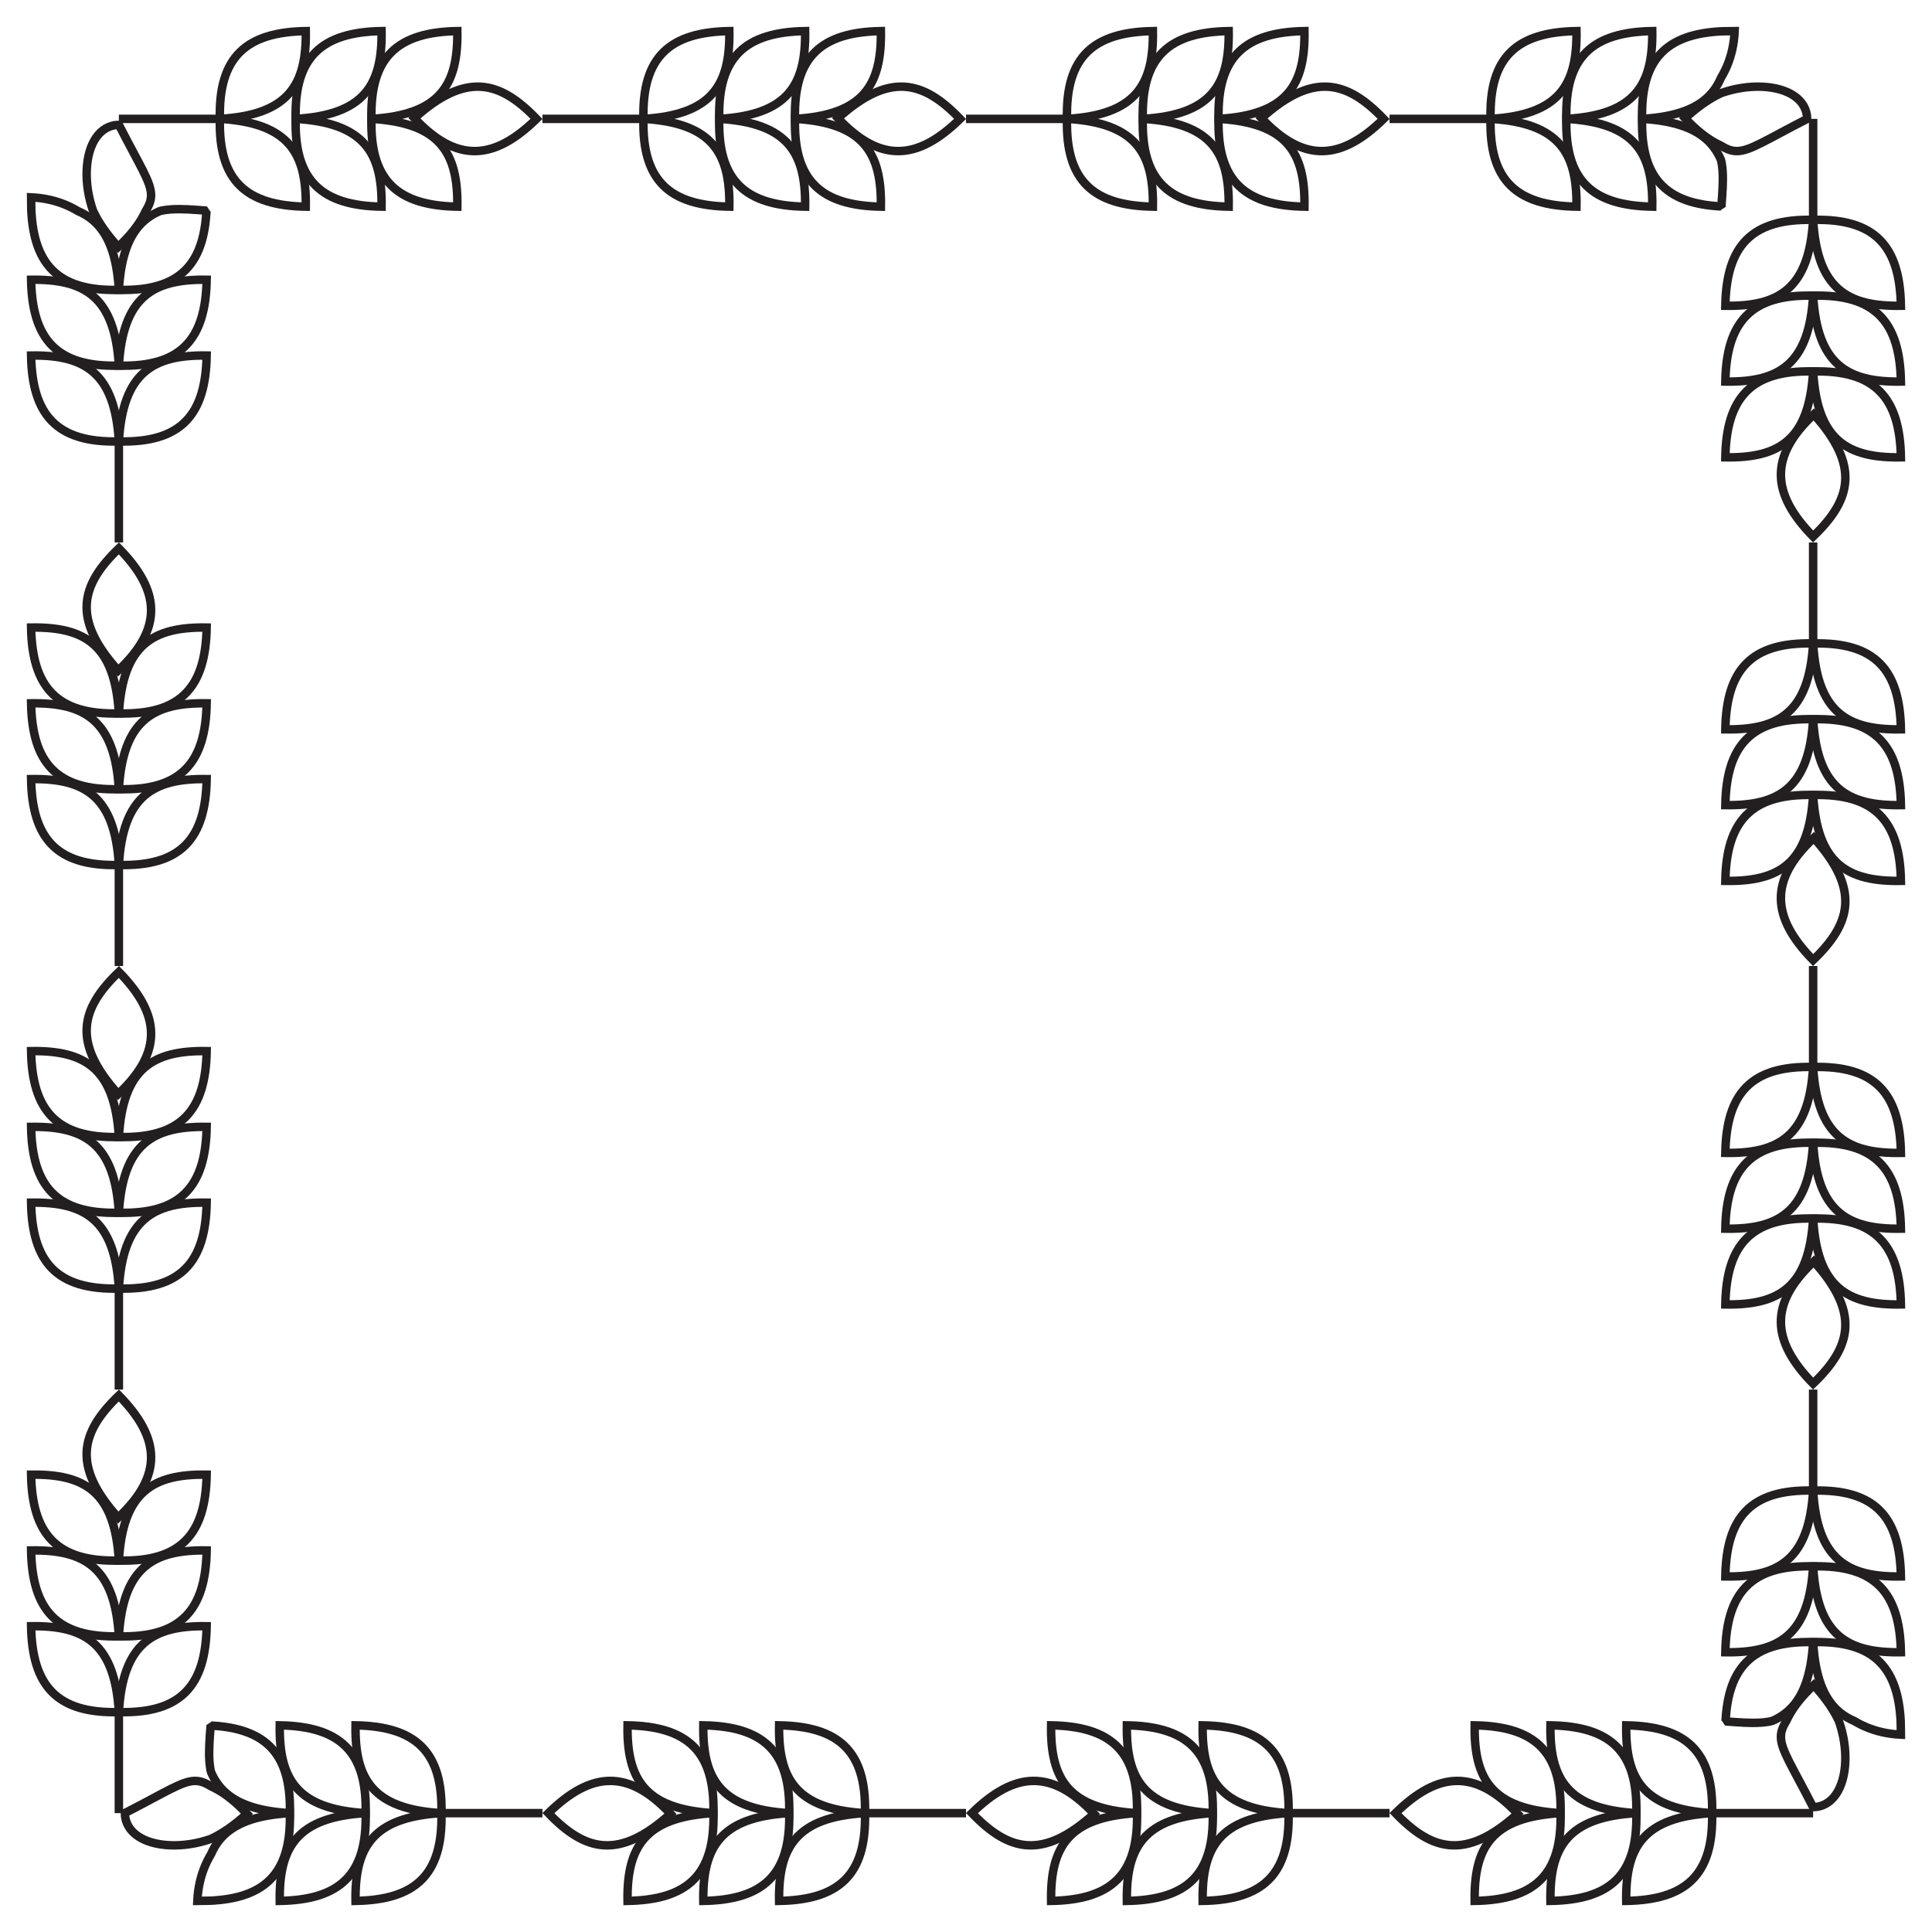 <?xml version="1.0" encoding="utf-8"?>
<svg version="1.1" id="Layer_1" xmlns="http://www.w3.org/2000/svg" xmlns:xlink="http://www.w3.org/1999/xlink" x="0px" y="0px"
	 viewBox="0 0 1653.221 1653.221" enable-background="new 0 0 1653.221 1653.221" xml:space="preserve">
<g>
	<g>
		<g>
			<path fill="none" stroke="#231F20" stroke-width="7.249" stroke-miterlimit="1.5" d="M101.715,1465.05
				c53.15,1.369,74.274-22.691,75.125-73.488C130.994,1390.846,105.101,1406.205,101.715,1465.05z"/>
			<path fill="none" stroke="#231F20" stroke-width="7.249" stroke-miterlimit="1.5" d="M101.715,1400.2
				c53.15,1.391,74.274-22.67,75.125-73.488C130.994,1326.017,105.101,1341.355,101.715,1400.2z"/>
			<path fill="none" stroke="#231F20" stroke-width="7.249" stroke-miterlimit="1.5" d="M101.715,1335.371
				c53.15,1.369,74.274-22.691,75.125-73.488C130.994,1261.167,105.101,1276.526,101.715,1335.371z"/>
			<path fill="none" stroke="#231F20" stroke-width="7.249" stroke-miterlimit="1.5" d="M101.736,1194.126
				c-32.921,31.561-40.246,60.531-0.596,104.523C139.703,1262.431,137.446,1230.638,101.736,1194.126z"/>
			<path fill="none" stroke="#231F20" stroke-width="7.249" stroke-miterlimit="1.5" d="M26.611,1391.562
				c45.825-0.716,71.718,14.643,75.104,73.488C48.565,1466.42,27.462,1442.359,26.611,1391.562z"/>
			<path fill="none" stroke="#231F20" stroke-width="7.249" stroke-miterlimit="1.5" d="M26.611,1326.712
				c45.825-0.695,71.718,14.643,75.104,73.488C48.565,1401.591,27.462,1377.53,26.611,1326.712z"/>
			<path fill="none" stroke="#231F20" stroke-width="7.249" stroke-miterlimit="1.5" d="M26.611,1261.883
				c45.825-0.716,71.718,14.643,75.104,73.488C48.565,1336.741,27.462,1312.68,26.611,1261.883z"/>
		</g>
		
			<line fill="none" stroke="#231F20" stroke-width="7.249" stroke-miterlimit="1.5" x1="101.715" y1="1551.506" x2="101.715" y2="1465.05"/>
	</g>
	<g>
		<g>
			<path fill="none" stroke="#231F20" stroke-width="7.249" stroke-miterlimit="1.5" d="M101.715,1102.608
				c53.15,1.37,74.274-22.691,75.125-73.488C130.994,1028.403,105.101,1043.762,101.715,1102.608z"/>
			<path fill="none" stroke="#231F20" stroke-width="7.249" stroke-miterlimit="1.5" d="M101.715,1037.758
				c53.15,1.391,74.274-22.67,75.125-73.488C130.994,963.574,105.101,978.912,101.715,1037.758z"/>
			<path fill="none" stroke="#231F20" stroke-width="7.249" stroke-miterlimit="1.5" d="M101.715,972.929
				c53.15,1.369,74.274-22.691,75.125-73.488C130.994,898.724,105.101,914.083,101.715,972.929z"/>
			<path fill="none" stroke="#231F20" stroke-width="7.249" stroke-miterlimit="1.5" d="M101.736,831.683
				c-32.921,31.561-40.246,60.531-0.596,104.523C139.703,899.988,137.446,868.195,101.736,831.683z"/>
			<path fill="none" stroke="#231F20" stroke-width="7.249" stroke-miterlimit="1.5" d="M26.611,1029.12
				c45.825-0.716,71.718,14.643,75.104,73.488C48.565,1103.977,27.462,1079.917,26.611,1029.12z"/>
			<path fill="none" stroke="#231F20" stroke-width="7.249" stroke-miterlimit="1.5" d="M26.611,964.27
				c45.825-0.695,71.718,14.643,75.104,73.488C48.565,1039.148,27.462,1015.088,26.611,964.27z"/>
			<path fill="none" stroke="#231F20" stroke-width="7.249" stroke-miterlimit="1.5" d="M26.611,899.441
				c45.825-0.716,71.718,14.643,75.104,73.488C48.565,974.298,27.462,950.238,26.611,899.441z"/>
		</g>
		
			<line fill="none" stroke="#231F20" stroke-width="7.249" stroke-miterlimit="1.5" x1="101.715" y1="1189.053" x2="101.715" y2="1102.608"/>
	</g>
	<g>
		<g>
			<path fill="none" stroke="#231F20" stroke-width="7.249" stroke-miterlimit="1.5" d="M101.715,740.165
				c53.15,1.369,74.274-22.691,75.125-73.488C130.994,665.961,105.101,681.32,101.715,740.165z"/>
			<path fill="none" stroke="#231F20" stroke-width="7.249" stroke-miterlimit="1.5" d="M101.715,675.315
				c53.15,1.391,74.274-22.67,75.125-73.488C130.994,601.132,105.101,616.47,101.715,675.315z"/>
			<path fill="none" stroke="#231F20" stroke-width="7.249" stroke-miterlimit="1.5" d="M101.715,610.486
				c53.15,1.369,74.274-22.691,75.125-73.488C130.994,536.282,105.101,551.641,101.715,610.486z"/>
			<path fill="none" stroke="#231F20" stroke-width="7.249" stroke-miterlimit="1.5" d="M101.736,469.241
				c-32.921,31.561-40.246,60.531-0.596,104.523C139.703,537.546,137.446,505.753,101.736,469.241z"/>
			<path fill="none" stroke="#231F20" stroke-width="7.249" stroke-miterlimit="1.5" d="M26.611,666.677
				c45.825-0.716,71.718,14.643,75.104,73.488C48.565,741.535,27.462,717.474,26.611,666.677z"/>
			<path fill="none" stroke="#231F20" stroke-width="7.249" stroke-miterlimit="1.5" d="M26.611,601.827
				c45.825-0.695,71.718,14.643,75.104,73.488C48.565,676.706,27.462,652.645,26.611,601.827z"/>
			<path fill="none" stroke="#231F20" stroke-width="7.249" stroke-miterlimit="1.5" d="M26.611,536.998
				c45.825-0.716,71.718,14.643,75.104,73.488C48.565,611.856,27.462,587.795,26.611,536.998z"/>
		</g>
		
			<line fill="none" stroke="#231F20" stroke-width="7.249" stroke-miterlimit="1.5" x1="101.715" y1="826.611" x2="101.715" y2="740.165"/>
	</g>
	<g>
		<g>
			<path fill="none" stroke="#231F20" stroke-width="7.249" stroke-miterlimit="1.5" d="M101.715,377.723
				c53.15,1.369,74.274-22.691,75.125-73.488C130.994,303.518,105.101,318.877,101.715,377.723z"/>
			<path fill="none" stroke="#231F20" stroke-width="7.249" stroke-miterlimit="1.5" d="M101.715,312.873
				c53.15,1.391,74.274-22.67,75.125-73.488C130.994,238.689,105.101,254.027,101.715,312.873z"/>
			<path fill="none" stroke="#231F20" stroke-width="7.249" stroke-miterlimit="1.5" d="M101.715,248.044
				c26.575,0.685,45.143-4.988,57.175-17.182c6.016-6.097,10.397-13.824,13.327-23.201c1.465-4.689,2.568-9.79,3.331-15.307
				c0.381-2.758,0.678-5.62,0.893-8.587c0.048-0.742,0.097-1.49,0.146-2.244l0.032-0.567l0.015-0.285l0.007-0.142
				c0.002-0.01,0.005-0.007,0.007-0.011l0.054-0.056c0.067-0.073,0.113-0.145,0.14-0.217c-11.462-0.877-21.676-1.691-30.604-1.054
				c-2.232,0.159-4.383,0.408-6.454,0.767c-1.035,0.2-2.05,0.34-3.045,0.67c-0.995,0.424-1.969,0.873-2.923,1.348
				c-3.815,1.899-7.304,4.211-10.461,6.987C110.728,200.07,103.408,218.621,101.715,248.044z"/>
			<path fill="none" stroke="#231F20" stroke-width="7.249" stroke-miterlimit="1.5" d="M101.736,106.808
				c-8.23,0.188-14.861,4.188-19.557,10.981c-4.697,6.782-7.46,16.389-7.955,27.49c-0.248,5.544,0.072,11.453,1,17.491
				c0.464,3.018,1.08,6.068,1.854,9.113c0.387,1.522,0.813,3.044,1.279,4.559c0.233,0.758,0.476,1.514,0.729,2.267
				c0.128,0.374,0.257,0.75,0.387,1.129c0.132,0.379,0.266,0.77,0.403,1.03c4.375,9.395,11.351,19.454,21.263,30.452
				c9.641-9.054,16.73-17.832,21.384-26.476c1.163-2.081,2.174-4.615,3.035-5.813c0.861-1.474,1.571-2.877,2.132-4.249
				c1.123-2.743,1.651-5.358,1.599-8.142C129.083,155.487,119.591,141.727,101.736,106.808z"/>
			<path fill="none" stroke="#231F20" stroke-width="7.249" stroke-miterlimit="1.5" d="M26.611,304.234
				c45.825-0.716,71.718,14.643,75.104,73.488C48.565,379.092,27.462,355.031,26.611,304.234z"/>
			<path fill="none" stroke="#231F20" stroke-width="7.249" stroke-miterlimit="1.5" d="M26.611,239.384
				c45.825-0.695,71.718,14.643,75.104,73.488C48.565,314.263,27.462,290.202,26.611,239.384z"/>
			<path fill="none" stroke="#231F20" stroke-width="7.249" stroke-miterlimit="1.5" d="M26.611,168.866
				c11.456,0.518,21.667,2.984,30.591,6.864c2.231,0.97,4.382,2.03,6.452,3.172c1.035,0.55,2.049,1.209,3.044,1.727
				c0.994,0.424,1.968,0.873,2.922,1.348c3.814,1.899,7.302,4.211,10.458,6.987c12.625,11.106,19.945,29.657,21.637,59.08
				c-26.575,0.685-45.138-4.988-57.164-17.182c-6.013-6.097-10.392-13.824-13.32-23.201c-1.464-4.689-2.566-9.79-3.328-15.307
				c-0.381-2.758-0.677-5.62-0.892-8.587c-0.048-0.742-0.097-1.49-0.145-2.244l-0.032-0.567l-0.015-0.285l-0.015-0.417
				c-0.018-0.743-0.036-1.489-0.054-2.238C26.684,175.02,26.637,171.968,26.611,168.866z"/>
		</g>
		
			<line fill="none" stroke="#231F20" stroke-width="7.249" stroke-miterlimit="1.5" x1="101.715" y1="464.168" x2="101.715" y2="377.723"/>
	</g>
	<g>
		<g>
			<path fill="none" stroke="#231F20" stroke-width="7.249" stroke-miterlimit="1.5" d="M188.171,101.715
				c-1.37,53.15,22.691,74.274,73.488,75.125C262.376,130.994,247.016,105.101,188.171,101.715L188.171,101.715z"/>
			<path fill="none" stroke="#231F20" stroke-width="7.249" stroke-miterlimit="1.5" d="M253.021,101.715
				c-1.391,53.15,22.67,74.274,73.488,75.125C327.204,130.994,311.866,105.101,253.021,101.715L253.021,101.715z"/>
			<path fill="none" stroke="#231F20" stroke-width="7.249" stroke-miterlimit="1.5" d="M317.85,101.715
				c-1.369,53.15,22.691,74.274,73.488,75.125C392.054,130.994,376.695,105.101,317.85,101.715L317.85,101.715z"/>
			<path fill="none" stroke="#231F20" stroke-width="7.249" stroke-miterlimit="1.5" d="M459.096,101.736
				c-31.561-32.921-60.531-40.246-104.523-0.596C390.79,139.703,422.583,137.446,459.096,101.736z"/>
			<path fill="none" stroke="#231F20" stroke-width="7.249" stroke-miterlimit="1.5" d="M261.659,26.611
				c0.716,45.825-14.643,71.718-73.488,75.104C186.802,48.565,210.862,27.462,261.659,26.611z"/>
			<path fill="none" stroke="#231F20" stroke-width="7.249" stroke-miterlimit="1.5" d="M326.509,26.611
				c0.695,45.825-14.643,71.718-73.488,75.104C251.63,48.565,275.691,27.462,326.509,26.611z"/>
			<path fill="none" stroke="#231F20" stroke-width="7.249" stroke-miterlimit="1.5" d="M391.338,26.611
				c0.716,45.825-14.643,71.718-73.488,75.104C316.48,48.565,340.541,27.462,391.338,26.611z"/>
		</g>
		
			<line fill="none" stroke="#231F20" stroke-width="7.249" stroke-miterlimit="1.5" x1="101.715" y1="101.715" x2="188.171" y2="101.715"/>
	</g>
	<g>
		<g>
			<path fill="none" stroke="#231F20" stroke-width="7.249" stroke-miterlimit="1.5" d="M550.614,101.715
				c-1.37,53.15,22.691,74.274,73.488,75.125C624.818,130.994,609.459,105.101,550.614,101.715L550.614,101.715z"/>
			<path fill="none" stroke="#231F20" stroke-width="7.249" stroke-miterlimit="1.5" d="M615.464,101.715
				c-1.391,53.15,22.67,74.274,73.488,75.125C689.647,130.994,674.309,105.101,615.464,101.715L615.464,101.715z"/>
			<path fill="none" stroke="#231F20" stroke-width="7.249" stroke-miterlimit="1.5" d="M680.292,101.715
				c-1.369,53.15,22.691,74.274,73.488,75.125C754.497,130.994,739.138,105.101,680.292,101.715L680.292,101.715z"/>
			<path fill="none" stroke="#231F20" stroke-width="7.249" stroke-miterlimit="1.5" d="M821.538,101.736
				c-31.561-32.921-60.531-40.246-104.523-0.596C753.233,139.703,785.026,137.446,821.538,101.736z"/>
			<path fill="none" stroke="#231F20" stroke-width="7.249" stroke-miterlimit="1.5" d="M624.102,26.611
				c0.716,45.825-14.643,71.718-73.488,75.104C549.244,48.565,573.305,27.462,624.102,26.611z"/>
			<path fill="none" stroke="#231F20" stroke-width="7.249" stroke-miterlimit="1.5" d="M688.952,26.611
				c0.695,45.825-14.643,71.718-73.488,75.104C614.073,48.565,638.134,27.462,688.952,26.611z"/>
			<path fill="none" stroke="#231F20" stroke-width="7.249" stroke-miterlimit="1.5" d="M753.781,26.611
				c0.716,45.825-14.643,71.718-73.488,75.104C678.923,48.565,702.984,27.462,753.781,26.611z"/>
		</g>
		
			<line fill="none" stroke="#231F20" stroke-width="7.249" stroke-miterlimit="1.5" x1="464.168" y1="101.715" x2="550.614" y2="101.715"/>
	</g>
	<g>
		<g>
			<path fill="none" stroke="#231F20" stroke-width="7.249" stroke-miterlimit="1.5" d="M913.056,101.715
				c-1.369,53.15,22.691,74.274,73.488,75.125C987.261,130.994,971.901,105.101,913.056,101.715L913.056,101.715z"/>
			<path fill="none" stroke="#231F20" stroke-width="7.249" stroke-miterlimit="1.5" d="M977.906,101.715
				c-1.391,53.15,22.67,74.274,73.488,75.125C1052.09,130.994,1036.751,105.101,977.906,101.715L977.906,101.715z"/>
			<path fill="none" stroke="#231F20" stroke-width="7.249" stroke-miterlimit="1.5" d="M1042.735,101.715
				c-1.37,53.15,22.691,74.274,73.488,75.125C1116.94,130.994,1101.58,105.101,1042.735,101.715L1042.735,101.715z"/>
			<path fill="none" stroke="#231F20" stroke-width="7.249" stroke-miterlimit="1.5" d="M1183.981,101.736
				c-31.561-32.921-60.531-40.246-104.523-0.596C1115.675,139.703,1147.468,137.446,1183.981,101.736z"/>
			<path fill="none" stroke="#231F20" stroke-width="7.249" stroke-miterlimit="1.5" d="M986.544,26.611
				c0.716,45.825-14.643,71.718-73.488,75.104C911.687,48.565,935.747,27.462,986.544,26.611z"/>
			<path fill="none" stroke="#231F20" stroke-width="7.249" stroke-miterlimit="1.5" d="M1051.394,26.611
				c0.695,45.825-14.643,71.718-73.488,75.104C976.516,48.565,1000.576,27.462,1051.394,26.611z"/>
			<path fill="none" stroke="#231F20" stroke-width="7.249" stroke-miterlimit="1.5" d="M1116.223,26.611
				c0.716,45.825-14.643,71.718-73.488,75.104C1041.366,48.565,1065.426,27.462,1116.223,26.611z"/>
		</g>
		
			<line fill="none" stroke="#231F20" stroke-width="7.249" stroke-miterlimit="1.5" x1="826.611" y1="101.715" x2="913.056" y2="101.715"/>
	</g>
	<g>
		<g>
			<path fill="none" stroke="#231F20" stroke-width="7.249" stroke-miterlimit="1.5" d="M1275.499,101.715
				c-1.369,53.15,22.691,74.274,73.488,75.125C1349.703,130.994,1334.344,105.101,1275.499,101.715L1275.499,101.715z"/>
			<path fill="none" stroke="#231F20" stroke-width="7.249" stroke-miterlimit="1.5" d="M1340.349,101.715
				c-1.391,53.15,22.67,74.274,73.488,75.125C1414.532,130.994,1399.194,105.101,1340.349,101.715L1340.349,101.715z"/>
			<path fill="none" stroke="#231F20" stroke-width="7.249" stroke-miterlimit="1.5" d="M1405.178,101.715
				c-0.685,26.575,4.988,45.143,17.182,57.175c6.097,6.016,13.824,10.397,23.202,13.327c4.689,1.465,9.79,2.568,15.307,3.331
				c2.758,0.381,5.62,0.678,8.587,0.892c0.742,0.048,1.49,0.097,2.244,0.146l0.567,0.032l0.284,0.015l0.142,0.007
				c0.01,0.002,0.007,0.005,0.011,0.007l0.056,0.054c0.073,0.067,0.145,0.113,0.217,0.14c0.877-11.462,1.691-21.676,1.054-30.604
				c-0.159-2.232-0.408-4.383-0.767-6.454c-0.2-1.035-0.34-2.05-0.67-3.045c-0.424-0.995-0.873-1.969-1.348-2.923
				c-1.899-3.815-4.21-7.304-6.987-10.461C1453.151,110.728,1434.6,103.408,1405.178,101.715L1405.178,101.715z"/>
			<path fill="none" stroke="#231F20" stroke-width="7.249" stroke-miterlimit="1.5" d="M1546.413,101.736
				c-0.188-8.23-4.188-14.861-10.981-19.557c-6.782-4.697-16.389-7.46-27.49-7.955c-5.544-0.248-11.453,0.072-17.491,1
				c-3.018,0.464-6.068,1.08-9.113,1.854c-1.523,0.387-3.044,0.813-4.559,1.279c-0.758,0.233-1.514,0.476-2.267,0.729
				c-0.374,0.128-0.75,0.257-1.129,0.387c-0.379,0.132-0.77,0.266-1.03,0.403c-9.396,4.375-19.454,11.351-30.453,21.263
				c9.054,9.641,17.832,16.73,26.476,21.384c2.081,1.163,4.615,2.174,5.813,3.035c1.474,0.861,2.877,1.571,4.249,2.132
				c2.743,1.123,5.358,1.651,8.142,1.599C1497.734,129.083,1511.495,119.591,1546.413,101.736z"/>
			<path fill="none" stroke="#231F20" stroke-width="7.249" stroke-miterlimit="1.5" d="M1348.987,26.611
				c0.716,45.825-14.643,71.718-73.488,75.104C1274.129,48.565,1298.19,27.462,1348.987,26.611z"/>
			<path fill="none" stroke="#231F20" stroke-width="7.249" stroke-miterlimit="1.5" d="M1413.837,26.611
				c0.695,45.825-14.643,71.718-73.488,75.104C1338.958,48.565,1363.019,27.462,1413.837,26.611z"/>
			<path fill="none" stroke="#231F20" stroke-width="7.249" stroke-miterlimit="1.5" d="M1484.356,26.611
				c-0.518,11.456-2.984,21.667-6.864,30.591c-0.97,2.231-2.03,4.382-3.172,6.452c-0.55,1.035-1.209,2.05-1.728,3.044
				c-0.424,0.994-0.873,1.968-1.348,2.922c-1.899,3.814-4.21,7.302-6.987,10.458c-11.106,12.625-29.657,19.945-59.08,21.637
				c-0.685-26.575,4.988-45.138,17.182-57.164c6.097-6.013,13.824-10.392,23.202-13.32c4.689-1.464,9.79-2.566,15.307-3.328
				c2.758-0.381,5.62-0.677,8.587-0.892c0.742-0.048,1.49-0.097,2.244-0.145l0.567-0.032l0.284-0.015l0.417-0.015
				c0.743-0.018,1.489-0.036,2.238-0.054C1478.202,26.684,1481.253,26.637,1484.356,26.611z"/>
		</g>
		
			<line fill="none" stroke="#231F20" stroke-width="7.249" stroke-miterlimit="1.5" x1="1189.053" y1="101.715" x2="1275.499" y2="101.715"/>
	</g>
	<g>
		<g>
			<path fill="none" stroke="#231F20" stroke-width="7.249" stroke-miterlimit="1.5" d="M1551.507,188.171
				c-53.15-1.369-74.274,22.691-75.126,73.488C1522.227,262.376,1548.121,247.016,1551.507,188.171z"/>
			<path fill="none" stroke="#231F20" stroke-width="7.249" stroke-miterlimit="1.5" d="M1551.507,253.021
				c-53.15-1.391-74.274,22.67-75.126,73.488C1522.227,327.204,1548.121,311.866,1551.507,253.021z"/>
			<path fill="none" stroke="#231F20" stroke-width="7.249" stroke-miterlimit="1.5" d="M1551.507,317.85
				c-53.15-1.369-74.274,22.691-75.126,73.488C1522.227,392.054,1548.121,376.695,1551.507,317.85z"/>
			<path fill="none" stroke="#231F20" stroke-width="7.249" stroke-miterlimit="1.5" d="M1551.485,459.096
				c32.921-31.561,40.246-60.531,0.596-104.523C1513.518,390.79,1515.775,422.583,1551.485,459.096z"/>
			<path fill="none" stroke="#231F20" stroke-width="7.249" stroke-miterlimit="1.5" d="M1626.611,261.659
				c-45.825,0.716-71.718-14.643-75.104-73.488C1604.656,186.802,1625.759,210.862,1626.611,261.659z"/>
			<path fill="none" stroke="#231F20" stroke-width="7.249" stroke-miterlimit="1.5" d="M1626.611,326.509
				c-45.825,0.695-71.718-14.643-75.104-73.488C1604.656,251.63,1625.759,275.691,1626.611,326.509z"/>
			<path fill="none" stroke="#231F20" stroke-width="7.249" stroke-miterlimit="1.5" d="M1626.611,391.338
				c-45.825,0.716-71.718-14.643-75.104-73.488C1604.656,316.48,1625.759,340.541,1626.611,391.338z"/>
		</g>
		
			<line fill="none" stroke="#231F20" stroke-width="7.249" stroke-miterlimit="1.5" x1="1551.507" y1="101.715" x2="1551.507" y2="188.171"/>
	</g>
	<g>
		<g>
			<path fill="none" stroke="#231F20" stroke-width="7.249" stroke-miterlimit="1.5" d="M1551.507,550.614
				c-53.15-1.369-74.274,22.691-75.126,73.488C1522.227,624.818,1548.121,609.459,1551.507,550.614z"/>
			<path fill="none" stroke="#231F20" stroke-width="7.249" stroke-miterlimit="1.5" d="M1551.507,615.464
				c-53.15-1.391-74.274,22.67-75.126,73.488C1522.227,689.647,1548.121,674.309,1551.507,615.464z"/>
			<path fill="none" stroke="#231F20" stroke-width="7.249" stroke-miterlimit="1.5" d="M1551.507,680.292
				c-53.15-1.369-74.274,22.691-75.126,73.488C1522.227,754.497,1548.121,739.138,1551.507,680.292z"/>
			<path fill="none" stroke="#231F20" stroke-width="7.249" stroke-miterlimit="1.5" d="M1551.485,821.538
				c32.921-31.561,40.246-60.531,0.596-104.523C1513.518,753.233,1515.775,785.026,1551.485,821.538z"/>
			<path fill="none" stroke="#231F20" stroke-width="7.249" stroke-miterlimit="1.5" d="M1626.611,624.102
				c-45.825,0.716-71.718-14.643-75.104-73.488C1604.656,549.244,1625.759,573.305,1626.611,624.102z"/>
			<path fill="none" stroke="#231F20" stroke-width="7.249" stroke-miterlimit="1.5" d="M1626.611,688.952
				c-45.825,0.695-71.718-14.643-75.104-73.488C1604.656,614.073,1625.759,638.134,1626.611,688.952z"/>
			<path fill="none" stroke="#231F20" stroke-width="7.249" stroke-miterlimit="1.5" d="M1626.611,753.781
				c-45.825,0.716-71.718-14.643-75.104-73.488C1604.656,678.923,1625.759,702.984,1626.611,753.781z"/>
		</g>
		
			<line fill="none" stroke="#231F20" stroke-width="7.249" stroke-miterlimit="1.5" x1="1551.507" y1="464.168" x2="1551.507" y2="550.614"/>
	</g>
	<g>
		<g>
			<path fill="none" stroke="#231F20" stroke-width="7.249" stroke-miterlimit="1.5" d="M1551.507,913.056
				c-53.15-1.37-74.274,22.691-75.126,73.488C1522.227,987.261,1548.121,971.902,1551.507,913.056z"/>
			<path fill="none" stroke="#231F20" stroke-width="7.249" stroke-miterlimit="1.5" d="M1551.507,977.906
				c-53.15-1.391-74.274,22.67-75.126,73.488C1522.227,1052.09,1548.121,1036.751,1551.507,977.906z"/>
			<path fill="none" stroke="#231F20" stroke-width="7.249" stroke-miterlimit="1.5" d="M1551.507,1042.735
				c-53.15-1.37-74.274,22.691-75.126,73.488C1522.227,1116.94,1548.121,1101.58,1551.507,1042.735z"/>
			<path fill="none" stroke="#231F20" stroke-width="7.249" stroke-miterlimit="1.5" d="M1551.485,1183.981
				c32.921-31.561,40.246-60.531,0.596-104.523C1513.518,1115.675,1515.775,1147.468,1551.485,1183.981z"/>
			<path fill="none" stroke="#231F20" stroke-width="7.249" stroke-miterlimit="1.5" d="M1626.611,986.544
				c-45.825,0.716-71.718-14.643-75.104-73.488C1604.656,911.687,1625.759,935.747,1626.611,986.544z"/>
			<path fill="none" stroke="#231F20" stroke-width="7.249" stroke-miterlimit="1.5" d="M1626.611,1051.394
				c-45.825,0.695-71.718-14.643-75.104-73.488C1604.656,976.516,1625.759,1000.576,1626.611,1051.394z"/>
			<path fill="none" stroke="#231F20" stroke-width="7.249" stroke-miterlimit="1.5" d="M1626.611,1116.223
				c-45.825,0.716-71.718-14.643-75.104-73.488C1604.656,1041.366,1625.759,1065.426,1626.611,1116.223z"/>
		</g>
		
			<line fill="none" stroke="#231F20" stroke-width="7.249" stroke-miterlimit="1.5" x1="1551.507" y1="826.611" x2="1551.507" y2="913.056"/>
	</g>
	<g>
		<g>
			<path fill="none" stroke="#231F20" stroke-width="7.249" stroke-miterlimit="1.5" d="M1551.507,1275.499
				c-53.15-1.369-74.274,22.691-75.126,73.488C1522.227,1349.703,1548.121,1334.344,1551.507,1275.499z"/>
			<path fill="none" stroke="#231F20" stroke-width="7.249" stroke-miterlimit="1.5" d="M1551.507,1340.349
				c-53.15-1.391-74.274,22.67-75.126,73.488C1522.227,1414.532,1548.121,1399.194,1551.507,1340.349z"/>
			<path fill="none" stroke="#231F20" stroke-width="7.249" stroke-miterlimit="1.5" d="M1551.507,1405.178
				c-26.575-0.685-45.144,4.988-57.175,17.182c-6.016,6.097-10.397,13.824-13.327,23.202c-1.465,4.689-2.568,9.79-3.331,15.307
				c-0.381,2.758-0.678,5.62-0.892,8.587c-0.048,0.742-0.097,1.49-0.146,2.244l-0.032,0.567l-0.015,0.284l-0.007,0.142
				c-0.002,0.01-0.005,0.007-0.007,0.011l-0.054,0.056c-0.067,0.073-0.113,0.145-0.14,0.217c11.462,0.877,21.676,1.691,30.604,1.054
				c2.232-0.159,4.383-0.408,6.454-0.767c1.035-0.2,2.05-0.34,3.045-0.67c0.995-0.424,1.969-0.873,2.923-1.348
				c3.815-1.899,7.304-4.21,10.461-6.987C1542.494,1453.151,1549.814,1434.6,1551.507,1405.178z"/>
			<path fill="none" stroke="#231F20" stroke-width="7.249" stroke-miterlimit="1.5" d="M1551.485,1546.413
				c8.23-0.188,14.861-4.188,19.557-10.981c4.697-6.782,7.459-16.389,7.955-27.49c0.248-5.544-0.072-11.453-1-17.491
				c-0.464-3.018-1.08-6.068-1.854-9.113c-0.387-1.523-0.813-3.044-1.279-4.559c-0.233-0.758-0.476-1.514-0.729-2.267
				c-0.128-0.374-0.257-0.75-0.387-1.129c-0.132-0.379-0.266-0.77-0.402-1.03c-4.375-9.396-11.351-19.454-21.263-30.453
				c-9.641,9.054-16.731,17.832-21.384,26.476c-1.163,2.081-2.174,4.615-3.035,5.813c-0.861,1.474-1.571,2.877-2.132,4.249
				c-1.123,2.743-1.651,5.358-1.599,8.142C1524.138,1497.734,1533.63,1511.495,1551.485,1546.413z"/>
			<path fill="none" stroke="#231F20" stroke-width="7.249" stroke-miterlimit="1.5" d="M1626.611,1348.987
				c-45.825,0.716-71.718-14.643-75.104-73.488C1604.656,1274.129,1625.759,1298.19,1626.611,1348.987z"/>
			<path fill="none" stroke="#231F20" stroke-width="7.249" stroke-miterlimit="1.5" d="M1626.611,1413.837
				c-45.825,0.695-71.718-14.643-75.104-73.488C1604.656,1338.958,1625.759,1363.019,1626.611,1413.837z"/>
			<path fill="none" stroke="#231F20" stroke-width="7.249" stroke-miterlimit="1.5" d="M1626.611,1484.356
				c-11.456-0.518-21.667-2.984-30.591-6.864c-2.231-0.97-4.382-2.03-6.452-3.172c-1.035-0.55-2.049-1.209-3.044-1.728
				c-0.994-0.424-1.968-0.873-2.922-1.348c-3.814-1.899-7.302-4.21-10.458-6.987c-12.625-11.106-19.944-29.657-21.637-59.08
				c26.575-0.685,45.138,4.988,57.164,17.182c6.013,6.097,10.391,13.824,13.32,23.202c1.464,4.689,2.566,9.79,3.328,15.307
				c0.381,2.758,0.678,5.62,0.892,8.587c0.048,0.742,0.096,1.49,0.145,2.244l0.032,0.567l0.015,0.284l0.015,0.417
				c0.018,0.743,0.036,1.489,0.054,2.238C1626.538,1478.202,1626.584,1481.253,1626.611,1484.356z"/>
		</g>
		
			<line fill="none" stroke="#231F20" stroke-width="7.249" stroke-miterlimit="1.5" x1="1551.507" y1="1189.053" x2="1551.507" y2="1275.499"/>
	</g>
	<g>
		<g>
			<path fill="none" stroke="#231F20" stroke-width="7.249" stroke-miterlimit="1.5" d="M1465.05,1551.506
				c1.369-53.15-22.691-74.274-73.488-75.125C1390.846,1522.227,1406.205,1548.121,1465.05,1551.506z"/>
			<path fill="none" stroke="#231F20" stroke-width="7.249" stroke-miterlimit="1.5" d="M1400.2,1551.506
				c1.391-53.15-22.67-74.274-73.488-75.125C1326.017,1522.227,1341.355,1548.121,1400.2,1551.506z"/>
			<path fill="none" stroke="#231F20" stroke-width="7.249" stroke-miterlimit="1.5" d="M1335.371,1551.506
				c1.369-53.15-22.691-74.274-73.488-75.125C1261.167,1522.227,1276.526,1548.121,1335.371,1551.506z"/>
			<path fill="none" stroke="#231F20" stroke-width="7.249" stroke-miterlimit="1.5" d="M1194.126,1551.485
				c31.561,32.921,60.531,40.246,104.523,0.596C1262.431,1513.518,1230.638,1515.775,1194.126,1551.485z"/>
			<path fill="none" stroke="#231F20" stroke-width="7.249" stroke-miterlimit="1.5" d="M1391.562,1626.611
				c-0.716-45.825,14.643-71.718,73.488-75.104C1466.42,1604.656,1442.359,1625.759,1391.562,1626.611z"/>
			<path fill="none" stroke="#231F20" stroke-width="7.249" stroke-miterlimit="1.5" d="M1326.712,1626.611
				c-0.695-45.825,14.643-71.718,73.488-75.104C1401.591,1604.656,1377.53,1625.759,1326.712,1626.611z"/>
			<path fill="none" stroke="#231F20" stroke-width="7.249" stroke-miterlimit="1.5" d="M1261.883,1626.611
				c-0.716-45.825,14.643-71.718,73.488-75.104C1336.741,1604.656,1312.68,1625.759,1261.883,1626.611z"/>
		</g>
		
			<line fill="none" stroke="#231F20" stroke-width="7.249" stroke-miterlimit="1.5" x1="1551.507" y1="1551.506" x2="1465.05" y2="1551.506"/>
	</g>
	<g>
		<g>
			<path fill="none" stroke="#231F20" stroke-width="7.249" stroke-miterlimit="1.5" d="M1102.608,1551.506
				c1.37-53.15-22.691-74.274-73.488-75.125C1028.403,1522.227,1043.762,1548.121,1102.608,1551.506z"/>
			<path fill="none" stroke="#231F20" stroke-width="7.249" stroke-miterlimit="1.5" d="M1037.758,1551.506
				c1.391-53.15-22.67-74.274-73.488-75.125C963.574,1522.227,978.912,1548.121,1037.758,1551.506z"/>
			<path fill="none" stroke="#231F20" stroke-width="7.249" stroke-miterlimit="1.5" d="M972.929,1551.506
				c1.369-53.15-22.691-74.274-73.488-75.125C898.724,1522.227,914.083,1548.121,972.929,1551.506z"/>
			<path fill="none" stroke="#231F20" stroke-width="7.249" stroke-miterlimit="1.5" d="M831.683,1551.485
				c31.561,32.921,60.531,40.246,104.523,0.596C899.988,1513.518,868.196,1515.775,831.683,1551.485z"/>
			<path fill="none" stroke="#231F20" stroke-width="7.249" stroke-miterlimit="1.5" d="M1029.12,1626.611
				c-0.716-45.825,14.643-71.718,73.488-75.104C1103.977,1604.656,1079.917,1625.759,1029.12,1626.611z"/>
			<path fill="none" stroke="#231F20" stroke-width="7.249" stroke-miterlimit="1.5" d="M964.269,1626.611
				c-0.695-45.825,14.643-71.718,73.488-75.104C1039.148,1604.656,1015.088,1625.759,964.269,1626.611z"/>
			<path fill="none" stroke="#231F20" stroke-width="7.249" stroke-miterlimit="1.5" d="M899.441,1626.611
				c-0.716-45.825,14.643-71.718,73.488-75.104C974.298,1604.656,950.238,1625.759,899.441,1626.611z"/>
		</g>
		
			<line fill="none" stroke="#231F20" stroke-width="7.249" stroke-miterlimit="1.5" x1="1189.053" y1="1551.506" x2="1102.608" y2="1551.506"/>
	</g>
	<g>
		<g>
			<path fill="none" stroke="#231F20" stroke-width="7.249" stroke-miterlimit="1.5" d="M740.165,1551.506
				c1.369-53.15-22.691-74.274-73.488-75.125C665.961,1522.227,681.32,1548.121,740.165,1551.506z"/>
			<path fill="none" stroke="#231F20" stroke-width="7.249" stroke-miterlimit="1.5" d="M675.315,1551.506
				c1.391-53.15-22.67-74.274-73.488-75.125C601.132,1522.227,616.47,1548.121,675.315,1551.506z"/>
			<path fill="none" stroke="#231F20" stroke-width="7.249" stroke-miterlimit="1.5" d="M610.486,1551.506
				c1.369-53.15-22.691-74.274-73.488-75.125C536.282,1522.227,551.641,1548.121,610.486,1551.506z"/>
			<path fill="none" stroke="#231F20" stroke-width="7.249" stroke-miterlimit="1.5" d="M469.241,1551.485
				c31.561,32.921,60.531,40.246,104.523,0.596C537.546,1513.518,505.753,1515.775,469.241,1551.485z"/>
			<path fill="none" stroke="#231F20" stroke-width="7.249" stroke-miterlimit="1.5" d="M666.677,1626.611
				c-0.716-45.825,14.643-71.718,73.488-75.104C741.535,1604.656,717.474,1625.759,666.677,1626.611z"/>
			<path fill="none" stroke="#231F20" stroke-width="7.249" stroke-miterlimit="1.5" d="M601.827,1626.611
				c-0.695-45.825,14.643-71.718,73.488-75.104C676.706,1604.656,652.645,1625.759,601.827,1626.611z"/>
			<path fill="none" stroke="#231F20" stroke-width="7.249" stroke-miterlimit="1.5" d="M536.998,1626.611
				c-0.716-45.825,14.643-71.718,73.488-75.104C611.856,1604.656,587.795,1625.759,536.998,1626.611z"/>
		</g>
		
			<line fill="none" stroke="#231F20" stroke-width="7.249" stroke-miterlimit="1.5" x1="826.611" y1="1551.506" x2="740.165" y2="1551.506"/>
	</g>
	<g>
		<g>
			<path fill="none" stroke="#231F20" stroke-width="7.249" stroke-miterlimit="1.5" d="M377.722,1551.506
				c1.37-53.15-22.691-74.274-73.488-75.125C303.518,1522.227,318.877,1548.121,377.722,1551.506z"/>
			<path fill="none" stroke="#231F20" stroke-width="7.249" stroke-miterlimit="1.5" d="M312.873,1551.506
				c1.391-53.15-22.67-74.274-73.488-75.125C238.689,1522.227,254.027,1548.121,312.873,1551.506z"/>
			<path fill="none" stroke="#231F20" stroke-width="7.249" stroke-miterlimit="1.5" d="M248.044,1551.506
				c0.685-26.575-4.988-45.143-17.182-57.175c-6.097-6.016-13.824-10.397-23.201-13.327c-4.689-1.465-9.79-2.568-15.307-3.331
				c-2.758-0.381-5.62-0.678-8.587-0.892c-0.742-0.048-1.49-0.097-2.244-0.146l-0.567-0.032l-0.284-0.015l-0.142-0.007
				c-0.01-0.002-0.007-0.005-0.011-0.007l-0.056-0.054c-0.073-0.067-0.145-0.113-0.217-0.14
				c-0.877,11.462-1.691,21.676-1.054,30.604c0.159,2.232,0.408,4.383,0.767,6.454c0.2,1.035,0.34,2.05,0.67,3.045
				c0.424,0.995,0.873,1.969,1.348,2.923c1.899,3.815,4.211,7.304,6.987,10.461C200.07,1542.494,218.621,1549.814,248.044,1551.506z
				"/>
			<path fill="none" stroke="#231F20" stroke-width="7.249" stroke-miterlimit="1.5" d="M106.808,1551.485
				c0.188,8.23,4.188,14.861,10.981,19.557c6.782,4.697,16.389,7.46,27.49,7.955c5.544,0.247,11.453-0.072,17.491-1
				c3.018-0.464,6.068-1.08,9.113-1.854c1.522-0.387,3.044-0.813,4.559-1.279c0.758-0.233,1.514-0.476,2.267-0.729
				c0.374-0.128,0.75-0.257,1.129-0.387c0.379-0.132,0.77-0.266,1.03-0.402c9.395-4.375,19.454-11.351,30.452-21.264
				c-9.054-9.641-17.832-16.73-26.476-21.384c-2.081-1.163-4.615-2.174-5.813-3.035c-1.474-0.861-2.877-1.571-4.249-2.132
				c-2.743-1.123-5.358-1.651-8.142-1.599C155.487,1524.138,141.727,1533.63,106.808,1551.485z"/>
			<path fill="none" stroke="#231F20" stroke-width="7.249" stroke-miterlimit="1.5" d="M304.234,1626.611
				c-0.716-45.825,14.643-71.718,73.488-75.104C379.092,1604.656,355.031,1625.759,304.234,1626.611z"/>
			<path fill="none" stroke="#231F20" stroke-width="7.249" stroke-miterlimit="1.5" d="M239.384,1626.611
				c-0.695-45.825,14.643-71.718,73.488-75.104C314.263,1604.656,290.202,1625.759,239.384,1626.611z"/>
			<path fill="none" stroke="#231F20" stroke-width="7.249" stroke-miterlimit="1.5" d="M168.866,1626.611
				c0.518-11.456,2.984-21.667,6.864-30.591c0.97-2.231,2.03-4.382,3.172-6.452c0.55-1.035,1.209-2.049,1.727-3.044
				c0.424-0.994,0.873-1.968,1.348-2.922c1.899-3.814,4.211-7.302,6.987-10.458c11.106-12.625,29.657-19.945,59.08-21.637
				c0.685,26.575-4.988,45.138-17.182,57.164c-6.097,6.013-13.824,10.391-23.201,13.32c-4.689,1.464-9.79,2.566-15.307,3.328
				c-2.758,0.381-5.62,0.677-8.587,0.892c-0.742,0.048-1.49,0.096-2.244,0.145l-0.567,0.032l-0.284,0.015l-0.417,0.015
				c-0.743,0.018-1.489,0.036-2.238,0.054C175.02,1626.538,171.968,1626.584,168.866,1626.611z"/>
		</g>
		
			<line fill="none" stroke="#231F20" stroke-width="7.249" stroke-miterlimit="1.5" x1="464.168" y1="1551.506" x2="377.722" y2="1551.506"/>
	</g>
</g>
</svg>
